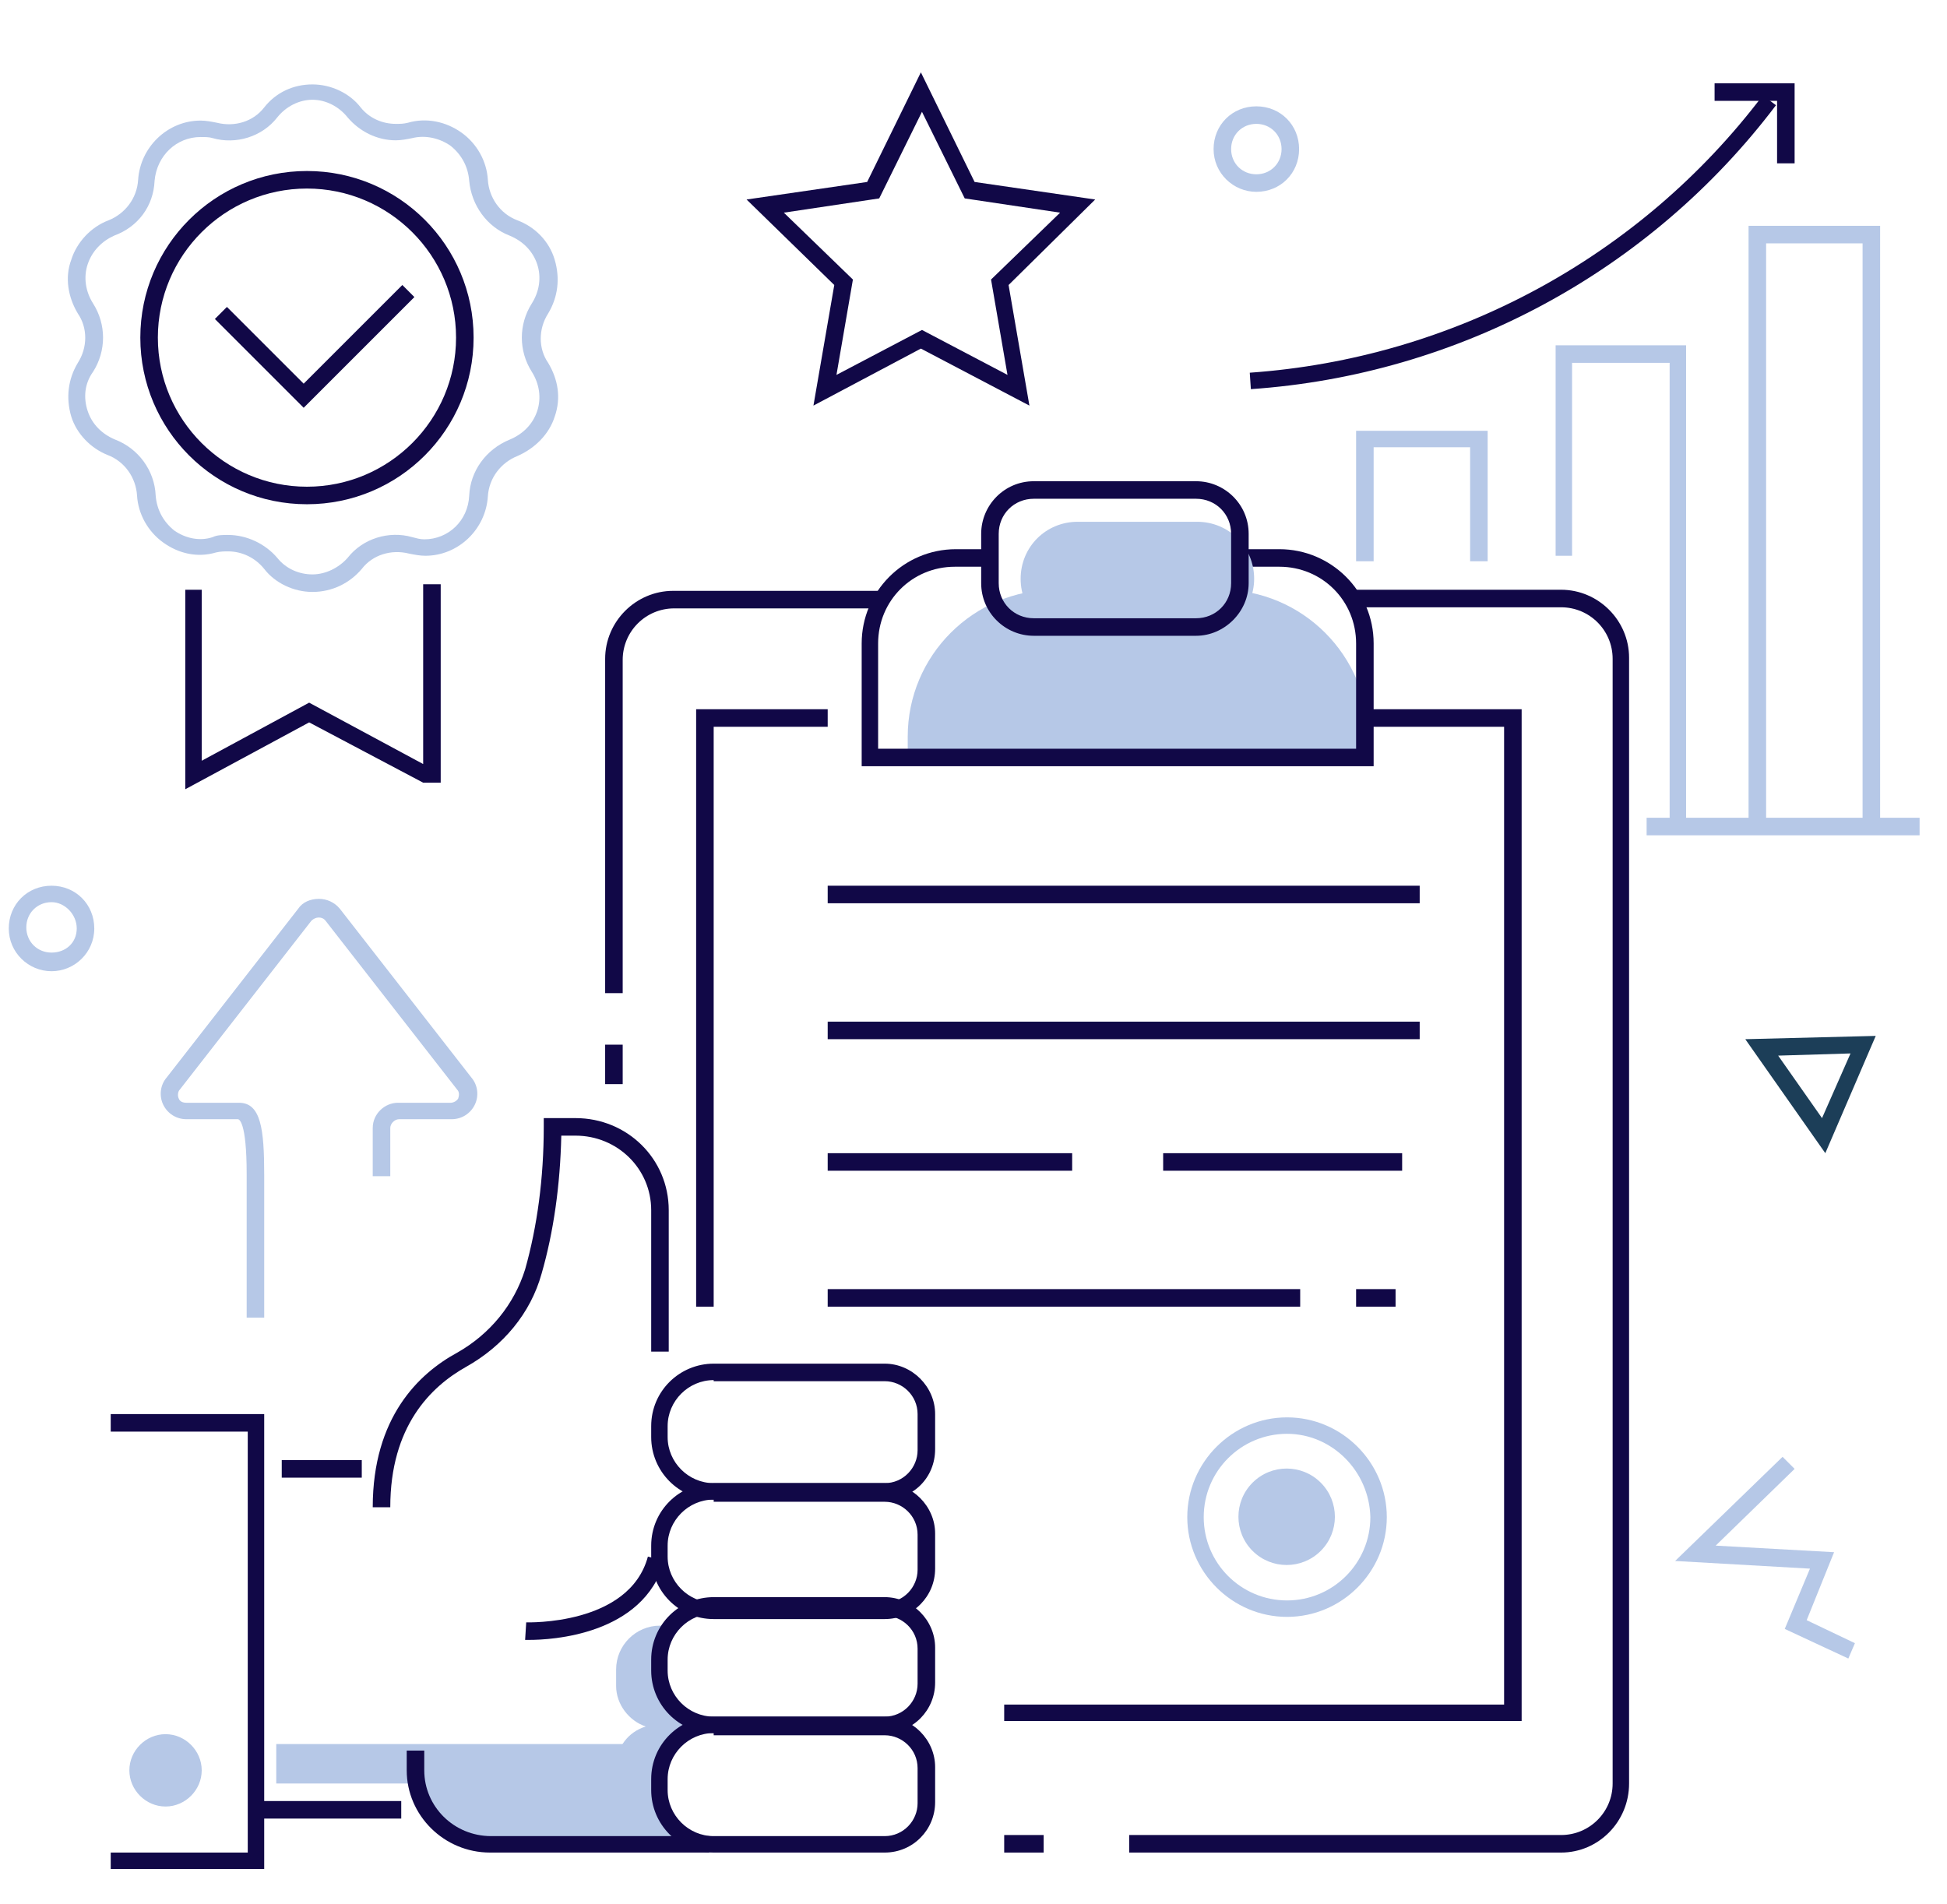 <?xml version="1.0" encoding="UTF-8"?>
<svg xmlns="http://www.w3.org/2000/svg" xmlns:xlink="http://www.w3.org/1999/xlink" version="1.1" x="0px" y="0px" width="177.6px" height="173.7px" viewBox="0 0 177.6 173.7" style="enable-background:new 0 0 177.6 173.7;" xml:space="preserve">
<style type="text/css">
	.st0{display:none;}
	.st1{display:inline;}
	.st2{fill:#B6C8E7;}
	.st3{fill:#110847;}
	.st4{fill:#61C4F2;}
	.st5{fill:#FFFFFF;}
	.st6{fill:#1C3E58;}
</style>
<g id="Ebene_2" class="st0">
	<g class="st1">
		<g>
			<polygon class="st2" points="164.2,45.3 152.9,38.7 153.6,37.4 161.9,42.2 159.6,32.1 166,32.8 166.7,28.2 168.2,28.4      167.3,34.5 161.6,33.8    "></polygon>
		</g>
		<g>
			<path class="st3" d="M167.5,75.6c-2,0-3.6-1.6-3.6-3.6c0-2,1.6-3.6,3.6-3.6c2,0,3.6,1.6,3.6,3.6C171.1,74,169.5,75.6,167.5,75.6z      M167.5,69.9c-1.1,0-2.1,0.9-2.1,2.1c0,1.1,0.9,2.1,2.1,2.1c1.1,0,2.1-0.9,2.1-2.1C169.6,70.9,168.6,69.9,167.5,69.9z"></path>
		</g>
		<g>
			<path class="st2" d="M88.3,13l-7.7-7.2l11.1-3L88.3,13z M83.7,6.5l3.9,3.7L89.4,5L83.7,6.5z"></path>
		</g>
		<g>
			<g>
				<path class="st4" d="M96.2,30.1c0,0,0-0.1,0-0.1c-0.3,0.1-0.6,0.2-0.9,0.2C95.6,30.2,95.9,30.2,96.2,30.1L96.2,30.1z"></path>
				<path class="st2" d="M160,98.2c-3.9-6-9.1-16.5-10-21c-0.5-2.6-0.4-5-0.4-5.9c0-9.7-1.8-17.7-6.6-25.9l-4.2,0.9      c-0.6,1.6-1.4,3.2-2.4,4.6l2.5,7.1c1.7,4.6,2.6,9.7,2.6,14.9c0,0.9,0,1.8-0.1,2.8v1.6c0,6.3,4.3,13.5,8.1,19.5      c1.4,2.1,0.2,4.1-2.7,4.9l-5.6,1.3l0,24.3c0,2.6-1.3,4.9-3.2,6.3h4.1c4.3,0,7.9-5.2,7.9-9.5v-19.5l7.1-1.5      C160.2,102.3,161.4,100.3,160,98.2z"></path>
			</g>
			<path class="st2" d="M95.6,63.4c-0.8-2.1-1-4-1-5.3c3.6-6.6,4.9-14.4,3-22.3C93.5,19.2,76.7,8.9,60,13     c-16.7,4-26.9,20.8-22.9,37.5c0.3,1.2,0.7,2.4,1.1,3.6c3,8.2,9.3,14.5,17,17.7c5.9,2.5,12.7,3.2,19.4,1.6c2.7-0.7,5.3-1.7,7.6-3     c1.8,1,4.2,2,7.2,2.4c6.1,0.9,10.8-1.3,12.7-2.3C101.1,70,97.4,68,95.6,63.4z"></path>
			<circle class="st5" cx="77.7" cy="58.2" r="5"></circle>
			<circle class="st5" cx="52.9" cy="28.4" r="4.3"></circle>
			<g>
				<polygon class="st3" points="105.4,106.6 105.4,86.2 96.3,86.2 98.2,77.9 99.7,78.2 98.3,84.7 107,84.7 107,101.2 121.2,78.8       110.7,78.8 118.4,67 119.7,67.8 113.6,77.2 124,77.2     "></polygon>
			</g>
			<g>
				<path class="st3" d="M118.2,134.5c-14.8,0-16.1-8.2-16.1-8.6l1.5-0.2l-0.8,0.1l0.8-0.1c0,0.3,1.2,7.3,14.6,7.3V134.5z"></path>
			</g>
			<g>
				<path class="st3" d="M116.6,152.9l-1.5-0.2l2.4-19.7h23.8c4.2,0,7.5-3.4,7.5-7.5V104l8.2-1.7c1.4-0.4,2.4-1.1,2.7-2      c0.2-0.6,0.1-1.3-0.4-2.1c-4.8-7.4-10.6-17.7-10.6-24.3v-1.7c0.1-1.2,0.1-2.1,0.1-3c0-8.3-2.2-16.4-6.5-23.4l1.3-0.8      c4.4,7.3,6.7,15.7,6.7,24.2c0,0.9,0,1.9-0.1,3l0,1.7c0,6.6,6.5,17.5,10.3,23.4c0.9,1.5,0.8,2.7,0.5,3.4      c-0.5,1.3-1.9,2.4-3.8,2.9l-7,1.5v20.2c0,5-4.1,9.1-9.1,9.1h-22.5L116.6,152.9z"></path>
			</g>
			<g>
				<path class="st3" d="M108.8,162.1c-15.4,0-25.7-5.4-31.6-10c-6.4-5-9.1-9.9-9.2-10.1l-0.1-0.2l4.9-37.5      c-6-5.5-11.2-14.1-14.1-23l1.5-0.5c2.8,8.8,8,17.3,13.9,22.6l0.3,0.3l-5,37.8c1.3,2.1,12.4,19.1,39.4,19.1V162.1z"></path>
			</g>
			<g>
				<path class="st3" d="M34.4,22.6l-1.3-0.8c1.3-2.1,2.8-4.1,4.5-5.9l1.1,1C37.1,18.7,35.6,20.6,34.4,22.6z"></path>
			</g>
			<g>
				<path class="st3" d="M47.5,78.4c-8.3-4.7-14.7-12.2-18-21c-0.6-1.5-1.1-3.1-1.5-4.7c-2-8.3-1.4-16.9,1.9-24.9l1.4,0.6      c-3.1,7.6-3.8,15.9-1.8,23.9c0.4,1.6,0.9,3.1,1.4,4.5c3.2,8.5,9.3,15.7,17.3,20.2L47.5,78.4z"></path>
			</g>
			<g>
				<path class="st3" d="M67.3,75c-4.2,0-8.4-0.8-12.3-2.5c-8.1-3.4-14.4-10-17.4-18.2c-0.4-1.1-0.8-2.4-1.1-3.7      c-4.1-17.1,6.4-34.3,23.4-38.4c17.1-4.1,34.3,6.4,38.4,23.4c1.9,7.7,0.8,15.7-2.9,22.6c0,1.7,0.3,3.3,1,4.8      c1.6,4.1,4.9,6.1,6.2,6.7l1.3,0.7l-1.3,0.7c-2.3,1.2-7.1,3.2-13.1,2.3c-2.5-0.3-4.9-1.1-7.1-2.3c-2.4,1.3-4.9,2.2-7.4,2.8      C72.4,74.7,69.8,75,67.3,75z M67.4,12.9c-2.4,0-4.7,0.3-7.1,0.9c-7.9,1.9-14.5,6.8-18.7,13.7c-4.2,6.9-5.5,15-3.6,22.9      c0.3,1.2,0.7,2.4,1.1,3.5c2.9,7.7,8.9,14,16.6,17.3c6,2.5,12.6,3.1,18.9,1.5c2.6-0.6,5.1-1.6,7.4-2.9l0.4-0.2l0.4,0.2      c2.2,1.2,4.5,2,7,2.3c4.6,0.7,8.5-0.5,10.9-1.5c-1.8-1.2-4.2-3.3-5.7-6.8c-0.7-1.7-1.1-3.6-1.1-5.6l0-0.2l0.1-0.2      c3.6-6.7,4.7-14.4,2.9-21.7C93.4,22.2,81,12.9,67.4,12.9z"></path>
			</g>
			<g id="gear-5-icon_5_">
				<path class="st3" d="M119.8,61.7l-7.1-0.6l-1.5-5.6c-1-0.4-2-0.9-3-1.5l-4.9,1.9l-0.5-1.4l5.7-2.2l0.3,0.2      c1.1,0.7,2.2,1.3,3.4,1.7l0.4,0.1l1.4,5.3l4.9,0.4l2.3-5l0.4-0.1c1.2-0.2,2.4-0.6,3.6-1.2l0.4-0.2l4.8,2.8l3.7-3.2l-2-5.2      l0.2-0.3c0.7-1,1.3-2.2,1.7-3.4l0.1-0.4l5.3-1.4l0.4-4.9l-5-2.3l-0.1-0.4c-0.2-1.2-0.6-2.4-1.2-3.6l-0.2-0.4l2.8-4.8l-3.2-3.8      l-5.2,2l-0.3-0.2c-1-0.7-2.2-1.3-3.4-1.7l-0.4-0.1l-1.4-5.3l-4.9-0.4l-2.3,5l-0.4,0.1c-1.2,0.3-2.4,0.6-3.6,1.2l-0.4,0.2      l-4.8-2.8l-3.7,3.2l2,5.2L104,29c-0.7,1-1.3,2.2-1.7,3.3l-1.4-0.5c0.4-1.2,1-2.3,1.7-3.3l-2.1-5.4l5.4-4.6l5,2.9      c1-0.4,2.1-0.8,3.2-1l2.4-5.3l7.1,0.6l1.5,5.6c1,0.4,2,0.9,3,1.5l5.4-2.1l4.6,5.4l-2.9,5c0.4,1,0.8,2.1,1,3.2l5.3,2.4l-0.6,7.1      l-5.6,1.5c-0.4,1-0.9,2-1.5,3l2.1,5.4l-5.4,4.6l-5-2.9c-1,0.4-2.1,0.8-3.2,1L119.8,61.7z M118.1,47.3c-0.2,0-0.5,0-0.7,0      c-2.4-0.2-4.6-1.3-6.1-3.1c-1.6-1.8-2.3-4.1-2.1-6.5c0.2-2.4,1.3-4.6,3.1-6.1c1.8-1.5,4.1-2.3,6.5-2.1c2.4,0.2,4.6,1.3,6.1,3.1      c1.6,1.8,2.3,4.1,2.1,6.5c-0.2,2.4-1.3,4.6-3.1,6.1C122.3,46.6,120.2,47.3,118.1,47.3z M118.1,30.9c-1.8,0-3.4,0.6-4.8,1.8      c-1.5,1.3-2.4,3.1-2.6,5.1c-0.2,2,0.5,3.9,1.7,5.4c1.3,1.5,3.1,2.4,5.1,2.6c2,0.2,3.9-0.5,5.4-1.7c1.5-1.3,2.4-3.1,2.6-5.1      c0.2-2-0.5-3.9-1.7-5.4c-1.3-1.5-3.1-2.4-5.1-2.6C118.5,31,118.3,30.9,118.1,30.9z"></path>
			</g>
			<g>
				<polygon class="st3" points="74.3,54.2 66.6,46.5 52.2,46.5 37.9,32.2 39,31.2 52.9,45 67.2,45 75.3,53.1     "></polygon>
			</g>
			<g>
				<path class="st3" d="M77.7,63.9c-3.2,0-5.7-2.6-5.7-5.7c0-3.2,2.6-5.7,5.7-5.7c3.2,0,5.7,2.6,5.7,5.7      C83.4,61.3,80.9,63.9,77.7,63.9z M77.7,54c-2.3,0-4.2,1.9-4.2,4.2c0,2.3,1.9,4.2,4.2,4.2c2.3,0,4.2-1.9,4.2-4.2      C81.9,55.8,80,54,77.7,54z"></path>
			</g>
			<g>
				<path class="st3" d="M52.9,34.1c-3.2,0-5.7-2.6-5.7-5.7c0-3.2,2.6-5.7,5.7-5.7s5.7,2.6,5.7,5.7C58.6,31.6,56.1,34.1,52.9,34.1z       M52.9,24.2c-2.3,0-4.2,1.9-4.2,4.2c0,2.3,1.9,4.2,4.2,4.2s4.2-1.9,4.2-4.2C57.1,26.1,55.2,24.2,52.9,24.2z"></path>
			</g>
			<g>
				<polygon class="st3" points="95,56.8 74.8,36.6 60.4,36.6 56.4,32.6 57.5,31.5 61.1,35.1 75.4,35.1 96.1,55.7     "></polygon>
			</g>
			<g>
				
					<rect x="70.5" y="22.2" transform="matrix(0.707 -0.707 0.707 0.707 6.776 62.352)" class="st3" width="16.3" height="1.5"></rect>
			</g>
			<g>
				
					<rect x="79.8" y="26.2" transform="matrix(0.707 -0.707 0.707 0.707 6.121 68.81)" class="st3" width="12.6" height="1.5"></rect>
			</g>
			<g>
				
					<rect x="40.4" y="56.2" transform="matrix(0.707 -0.707 0.707 0.707 -27.237 48.264)" class="st3" width="8.6" height="1.5"></rect>
			</g>
			<g>
				
					<rect x="52.3" y="65.5" transform="matrix(0.707 -0.707 0.707 0.707 -29.321 61.699)" class="st3" width="15.1" height="1.5"></rect>
			</g>
			<g>
				
					<rect x="44.9" y="59.1" transform="matrix(0.707 -0.707 0.707 0.707 -26.744 55.196)" class="st3" width="16.7" height="1.5"></rect>
			</g>
			<g>
				<path class="st3" d="M145.7,29.7c-0.2-0.6-0.3-1.3-0.5-1.9l1.5-0.5c0.2,0.7,0.4,1.3,0.6,2L145.7,29.7z M144.5,25.9      c-0.2-0.6-0.5-1.2-0.8-1.8l1.4-0.7c0.3,0.6,0.6,1.3,0.9,1.9L144.5,25.9z M142.7,22.3c-0.3-0.6-0.7-1.1-1.1-1.7l1.3-0.9      c0.4,0.6,0.8,1.2,1.1,1.8L142.7,22.3z M140.5,19c-0.4-0.5-0.8-1-1.3-1.5l1.1-1c0.5,0.5,0.9,1.1,1.4,1.6L140.5,19z M137.8,16      c-0.5-0.5-1-0.9-1.5-1.3l1-1.2c0.5,0.4,1.1,0.9,1.6,1.4L137.8,16z M134.7,13.5c-0.5-0.4-1.1-0.8-1.7-1.1l0.8-1.3      c0.6,0.4,1.2,0.8,1.8,1.2L134.7,13.5z M102.8,13.1l-0.9-1.3c0.6-0.4,1.2-0.8,1.8-1.1l0.8,1.3C103.9,12.4,103.3,12.7,102.8,13.1z       M131.3,11.4c-0.6-0.3-1.2-0.6-1.8-0.9l0.6-1.4c0.6,0.3,1.3,0.6,1.9,0.9L131.3,11.4z M106.2,11.1l-0.7-1.4      c0.6-0.3,1.3-0.6,1.9-0.9l0.6,1.4C107.4,10.5,106.8,10.8,106.2,11.1z M127.6,9.8c-0.6-0.2-1.3-0.4-1.9-0.6l0.4-1.5      c0.7,0.2,1.4,0.4,2,0.6L127.6,9.8z M109.9,9.6l-0.5-1.5c0.7-0.2,1.4-0.4,2-0.6l0.4,1.5C111.2,9.2,110.6,9.4,109.9,9.6z       M123.8,8.8c-0.6-0.1-1.3-0.2-2-0.3L122,7c0.7,0.1,1.4,0.2,2.1,0.3L123.8,8.8z M113.8,8.7l-0.3-1.5c0.7-0.1,1.4-0.2,2.1-0.3      l0.1,1.5C115.1,8.5,114.5,8.6,113.8,8.7z M119.8,8.3c-0.7,0-1.3,0-2,0l0-1.5c0.7,0,1.4,0,2.1,0L119.8,8.3z"></path>
			</g>
		</g>
		<g>
			<g>
				<path class="st2" d="M77.9,170.5H59.5c-2.5,0-4.6-2.1-4.6-4.6c0-1.3,0.6-2.6,1.6-3.5c1.2-1.1,2-2.7,2-4.4c0-1.7-0.7-3.3-2-4.4      c-1.3-1.1-2.9-1.6-4.6-1.5c-2.6,0.3-4.8,2.4-5.1,5c-0.3,2,0.4,3.9,1.9,5.2c1.1,1,1.7,2.2,1.7,3.5c0,2.5-2.1,4.6-4.6,4.6l-4.2,0      H24.4v-17.4H26v15.8h15.7l4.2,0c1.7,0,3.1-1.4,3.1-3.1c0-0.9-0.4-1.7-1.1-2.4c-1.8-1.7-2.7-4.1-2.4-6.6c0.5-3.3,3.2-5.9,6.5-6.3      c2.1-0.2,4.2,0.4,5.8,1.8c1.6,1.4,2.5,3.4,2.5,5.5c0,2.1-0.9,4.1-2.5,5.5c-0.7,0.6-1.1,1.5-1.1,2.4c0,1.7,1.4,3.1,3.1,3.1h16.8      V157h1.5V170.5z"></path>
			</g>
			<g>
				<path class="st2" d="M26,169.9h-1.5v-18.9c0-1.7-1.4-3.1-3.1-3.1c-0.9,0-1.7,0.4-2.4,1.1c-1.7,1.8-4.1,2.7-6.6,2.4      c-3.3-0.5-5.9-3.2-6.3-6.5c-0.2-2.1,0.4-4.2,1.8-5.8c1.4-1.6,3.4-2.5,5.5-2.5c2.1,0,4.1,0.9,5.5,2.5c0.6,0.7,1.5,1.1,2.4,1.1      c1.7,0,3.1-1.4,3.1-3.1l0-19.4h21.3c2.5,0,4.6,2.1,4.6,4.6c0,1.3-0.6,2.6-1.7,3.5c-1.5,1.3-2.2,3.3-1.9,5.2      c0.4,2.6,2.5,4.7,5.1,5c1.7,0.2,3.3-0.3,4.6-1.5c1.2-1.1,2-2.7,2-4.4c0-1.7-0.7-3.3-2-4.4c-1-0.9-1.6-2.2-1.6-3.5      c0-2.6,2.1-4.6,4.6-4.6h9.7v1.5h-9.7c-1.7,0-3.1,1.4-3.1,3.1c0,0.9,0.4,1.7,1.1,2.4c1.6,1.4,2.5,3.4,2.5,5.5      c0,2.1-0.9,4.1-2.5,5.5c-1.6,1.4-3.7,2.1-5.8,1.8c-3.3-0.4-6-3-6.5-6.3c-0.4-2.5,0.5-4.9,2.4-6.6c0.7-0.7,1.1-1.5,1.1-2.4      c0-1.7-1.4-3.1-3.1-3.1H26l0,17.8c0,2.5-2.1,4.6-4.6,4.6c-1.3,0-2.6-0.6-3.5-1.6c-1.1-1.2-2.7-2-4.4-2c-1.7,0-3.3,0.7-4.4,2      c-1.1,1.3-1.6,2.9-1.5,4.6c0.3,2.6,2.4,4.8,5,5.1c2,0.3,3.9-0.4,5.2-1.9c1-1.1,2.2-1.7,3.5-1.7c2.5,0,4.6,2.1,4.6,4.6V169.9z"></path>
			</g>
		</g>
		<g>
			<path class="st2" d="M136,146.6l5.6,2v2.8l-8.5-3.6v-2.3l8.5-3.6v2.8L136,146.6z"></path>
			<path class="st2" d="M144.9,154h-2.1l5.3-15.6h2.1L144.9,154z"></path>
			<path class="st2" d="M157.4,146.6l-5.7-2v-2.7l8.6,3.6v2.3l-8.6,3.6v-2.8L157.4,146.6z"></path>
		</g>
		<g>
			<path class="st2" d="M146.9,171.8c-9.5,0-18.7-5-23.6-13.8l1.3-0.8c3.3,5.9,8.8,10.2,15.3,12.1c6.6,1.8,13.4,1,19.4-2.3     c11.9-6.7,16.4-21.4,10.3-33.6l1.4-0.7c6.4,12.9,1.6,28.5-10.9,35.6C155.9,170.7,151.4,171.8,146.9,171.8z"></path>
		</g>
		<g>
			<path class="st2" d="M165.9,127.8c-1.6-1.8-3.5-3.4-5.7-4.7l0.8-1.3c2.2,1.4,4.3,3.1,6,5L165.9,127.8z"></path>
		</g>
		<g>
			<g>
				<g>
					<g>
						<path class="st3" d="M52.6,111.6c-0.7,0-1.5-0.3-2.1-0.8l-3.8-3.8l6.9-6.9l3.8,3.8c1.1,1.1,1.1,3,0,4.1l-2.8,2.8        C54.1,111.3,53.4,111.6,52.6,111.6z M49,107l2.7,2.7c0.5,0.5,1.4,0.5,1.9,0l2.8-2.8c0.5-0.5,0.5-1.4,0-1.9l-2.7-2.7L49,107z"></path>
					</g>
					<g>
						<polygon class="st3" points="47.4,107.5 18.8,79 15.4,68.6 25.7,72.1 25.8,72.2 54.8,101.1 53.7,102.2 24.9,73.4 17.8,71.1         20.2,78.1 48.5,106.4       "></polygon>
					</g>
					<g>
						
							<rect x="15.2" y="67.9" transform="matrix(0.707 -0.707 0.707 0.707 -44.245 31.527)" class="st3" width="1.5" height="2.6"></rect>
					</g>
				</g>
				<g>
					
						<rect x="18.9" y="75.7" transform="matrix(0.707 -0.707 0.707 0.707 -47.682 37.768)" class="st3" width="5.7" height="1.5"></rect>
				</g>
			</g>
			<g>
				<polygon class="st2" points="34.9,105.1 2.5,105.1 2.5,3.1 57.9,3.1 57.9,4.6 4,4.6 4,103.6 34.9,103.6     "></polygon>
			</g>
			<g>
				<rect x="10.9" y="60.1" class="st2" width="12.8" height="1.5"></rect>
			</g>
			<g>
				<rect x="10.9" y="50.9" class="st2" width="12.8" height="1.5"></rect>
			</g>
			<g>
				<polygon class="st2" points="23.4,42.8 10.1,42.8 10.1,15.6 29,15.6 29,17.2 11.7,17.2 11.7,41.3 23.4,41.3     "></polygon>
			</g>
		</g>
	</g>
</g>
<g id="Ebene_3">
	<g>
		<g>
			<g>
				<g>
					<polygon class="st2" points="135.7,51.2 134.1,51.2 134.1,40.8 125.3,40.8 125.3,51.2 123.7,51.2 123.7,39.3 135.7,39.3             "></polygon>
				</g>
				<g>
					<polygon class="st2" points="153.8,75.1 152.3,75.1 152.3,33.1 143.4,33.1 143.4,50.7 141.9,50.7 141.9,31.5 153.8,31.5             "></polygon>
				</g>
				<g>
					<polygon class="st2" points="171.5,75.6 169.9,75.6 169.9,22.2 161.1,22.2 161.1,75.1 159.5,75.1 159.5,20.6 171.5,20.6             "></polygon>
				</g>
				<g>
					<polygon class="st3" points="163.7,14.9 162.1,14.9 162.1,9.2 156.4,9.2 156.4,7.6 163.7,7.6      "></polygon>
				</g>
				<g>
					<path class="st3" d="M114.1,35.5L114,34c18.5-1.3,35.6-10.5,46.8-25.3l1.2,0.9C150.5,24.8,133,34.2,114.1,35.5z"></path>
				</g>
			</g>
			<g>
				<rect x="150.2" y="74.6" class="st2" width="24.9" height="1.6"></rect>
			</g>
		</g>
		<g>
			<path class="st6" d="M166.5,105.2l-7.3-10.4l11.9-0.3L166.5,105.2z M162.2,96.3l4,5.7l2.6-5.9L162.2,96.3z"></path>
		</g>
		<g>
			<polygon class="st2" points="168.6,151.3 162.8,148.6 165.1,143.1 152.8,142.4 162.6,132.9 163.7,134 156.5,141 167.3,141.6      164.8,147.8 169.2,149.9    "></polygon>
		</g>
		<g>
			<path class="st2" d="M4.7,88.6c-2.1,0-3.9-1.7-3.9-3.9s1.7-3.9,3.9-3.9s3.9,1.7,3.9,3.9S6.8,88.6,4.7,88.6z M4.7,82.3     c-1.3,0-2.3,1-2.3,2.3c0,1.3,1,2.3,2.3,2.3S7,86,7,84.7C7,83.4,5.9,82.3,4.7,82.3z"></path>
		</g>
		<g>
			<path class="st2" d="M114.6,17.5c-2.1,0-3.9-1.7-3.9-3.9s1.7-3.9,3.9-3.9s3.9,1.7,3.9,3.9S116.8,17.5,114.6,17.5z M114.6,11.3     c-1.3,0-2.3,1-2.3,2.3s1,2.3,2.3,2.3s2.3-1,2.3-2.3S115.9,11.3,114.6,11.3z"></path>
		</g>
		<g>
			<g>
				<rect x="91.6" y="167.4" class="st3" width="3.6" height="1.6"></rect>
			</g>
			<g>
				<path class="st3" d="M142.4,169H103v-1.6h39.4c2.6,0,4.7-2.1,4.7-4.7V60.1c0-2.6-2.1-4.7-4.7-4.7h-18.7v-1.6h18.7      c3.4,0,6.2,2.8,6.2,6.2v102.7C148.6,166.2,145.8,169,142.4,169z"></path>
			</g>
			<g>
				<path class="st3" d="M56.8,90.6h-1.6V60.1c0-3.4,2.8-6.2,6.2-6.2h19.2v1.6H61.5c-2.6,0-4.7,2.1-4.7,4.7V90.6z"></path>
			</g>
			<g>
				<polygon class="st3" points="138.8,157 91.6,157 91.6,155.5 137.2,155.5 137.2,66.3 124.8,66.3 124.8,64.7 138.8,64.7     "></polygon>
			</g>
			<g>
				<polygon class="st3" points="65.1,119.2 63.5,119.2 63.5,64.7 75.5,64.7 75.5,66.3 65.1,66.3     "></polygon>
			</g>
			<path class="st2" d="M124.8,69.4h-42v-2.2c0-7.4,6-13.4,13.4-13.4h15.2c7.4,0,13.4,6,13.4,13.4V69.4z"></path>
			<g>
				<rect x="75.5" y="80.8" class="st3" width="54" height="1.6"></rect>
			</g>
			<g>
				<rect x="75.5" y="93.2" class="st3" width="54" height="1.6"></rect>
			</g>
			<g>
				<rect x="75.5" y="105.2" class="st3" width="22.3" height="1.6"></rect>
			</g>
			<g>
				<rect x="75.5" y="117.6" class="st3" width="43.1" height="1.6"></rect>
			</g>
			<g>
				<rect x="123.7" y="117.6" class="st3" width="3.6" height="1.6"></rect>
			</g>
			<g>
				<rect x="106.1" y="105.2" class="st3" width="21.8" height="1.6"></rect>
			</g>
			<g>
				<path class="st2" d="M117.4,147.5c-5,0-9.1-4.1-9.1-9.1c0-5,4.1-9.1,9.1-9.1c5,0,9.1,4.1,9.1,9.1      C126.5,143.4,122.4,147.5,117.4,147.5z M117.4,130.8c-4.2,0-7.6,3.4-7.6,7.6c0,4.2,3.4,7.6,7.6,7.6c4.2,0,7.6-3.4,7.6-7.6      C124.9,134.2,121.5,130.8,117.4,130.8z"></path>
			</g>
			
				<ellipse transform="matrix(0.707 -0.707 0.707 0.707 -63.485 123.521)" class="st2" cx="117.4" cy="138.4" rx="4.4" ry="4.4"></ellipse>
			<path class="st2" d="M57.5,159.1H25.2v3.6h13c0,0,0.3,5.2,9.4,5.2s14,0,14,0L57.5,159.1z"></path>
			<g>
				<polygon class="st3" points="24.1,170.5 10.1,170.5 10.1,169 22.6,169 22.6,130.6 10.1,130.6 10.1,129 24.1,129     "></polygon>
			</g>
			<g>
				<rect x="25.7" y="133.2" class="st3" width="7.3" height="1.6"></rect>
			</g>
			<path class="st2" d="M18.4,161.5c0,1.8-1.5,3.3-3.3,3.3c-1.8,0-3.3-1.5-3.3-3.3c0-1.8,1.5-3.3,3.3-3.3     C16.9,158.2,18.4,159.7,18.4,161.5z"></path>
			<path class="st2" d="M60.4,161.2c0.4-1.1,2.7-3.6,2.7-3.6c-0.3-0.4-1.9-1.4-2-2c-0.3-0.6-1.1-1.6-1.1-2.4     c-0.1-1.9,0.6-3.2,1.4-4.9h-1.2c-2.2,0-4,1.8-4,4v1.5c0,1.7,1.2,3.2,2.7,3.7c-1.6,0.5-2.7,1.9-2.7,3.7v1.3c0,2.2,1.8,4,4,4h0.1     C59.8,164.8,59.8,163,60.4,161.2z"></path>
			<g>
				<path class="st3" d="M64.6,169H44.7c-4.2,0-7.6-3.4-7.6-7.5v-1.8h1.6v1.8c0,3.3,2.7,6,6.1,6h19.9V169z"></path>
			</g>
			<g>
				<path class="st3" d="M35.6,137.5H34c0-8.2,4.2-12.2,7.7-14.1c3-1.7,5.2-4.4,6.2-7.6c1.1-3.9,1.7-8.3,1.7-13v-0.8h2.9      c4.7,0,8.5,3.7,8.5,8.4v12.9h-1.6v-12.9c0-3.8-3.1-6.8-6.9-6.8h-1.3c-0.1,4.5-0.7,8.8-1.8,12.6c-1,3.6-3.5,6.6-6.9,8.5      C39.3,126.5,35.6,130.1,35.6,137.5z"></path>
			</g>
			<g>
				<path class="st3" d="M80.7,136.8H65.1c-3.2,0-5.7-2.6-5.7-5.7v-1c0-3.2,2.6-5.7,5.7-5.7h15.6c2.5,0,4.6,2.1,4.6,4.6v3.2      C85.3,134.8,83.3,136.8,80.7,136.8z M65.1,125.9c-2.3,0-4.2,1.9-4.2,4.2v1c0,2.3,1.9,4.2,4.2,4.2h15.6c1.7,0,3-1.4,3-3V129      c0-1.7-1.4-3-3-3H65.1z"></path>
			</g>
			<g>
				<path class="st3" d="M80.7,147.7H65.1c-3.2,0-5.7-2.6-5.7-5.7v-1c0-3.2,2.6-5.7,5.7-5.7h15.6c2.5,0,4.6,2.1,4.6,4.6v3.2      C85.3,145.6,83.3,147.7,80.7,147.7z M65.1,136.8c-2.3,0-4.2,1.9-4.2,4.2v1c0,2.3,1.9,4.2,4.2,4.2h15.6c1.7,0,3-1.4,3-3v-3.2      c0-1.7-1.4-3-3-3H65.1z"></path>
			</g>
			<g>
				<path class="st3" d="M80.7,158.1H65.1c-3.2,0-5.7-2.6-5.7-5.7v-1c0-3.2,2.6-5.7,5.7-5.7h15.6c2.5,0,4.6,2.1,4.6,4.6v3.2      C85.3,156,83.3,158.1,80.7,158.1z M65.1,147.2c-2.3,0-4.2,1.9-4.2,4.2v1c0,2.3,1.9,4.2,4.2,4.2h15.6c1.7,0,3-1.4,3-3v-3.2      c0-1.7-1.4-3-3-3H65.1z"></path>
			</g>
			<g>
				<path class="st3" d="M80.7,169H65.1c-3.2,0-5.7-2.6-5.7-5.7v-1c0-3.2,2.6-5.7,5.7-5.7h15.6c2.5,0,4.6,2.1,4.6,4.6v3.2      C85.3,166.9,83.3,169,80.7,169z M65.1,158.1c-2.3,0-4.2,1.9-4.2,4.2v1c0,2.3,1.9,4.2,4.2,4.2h15.6c1.7,0,3-1.4,3-3v-3.2      c0-1.7-1.4-3-3-3H65.1z"></path>
			</g>
			<g>
				<path class="st3" d="M48.3,149.6c-0.2,0-0.4,0-0.4,0l0.1-1.6c0.1,0,9.4,0.3,11.1-6l1.5,0.4C58.7,149.2,50.2,149.6,48.3,149.6z"></path>
			</g>
			<g>
				<rect x="23.1" y="164.3" class="st3" width="13.5" height="1.6"></rect>
			</g>
			<g>
				<rect x="55.2" y="95.3" class="st3" width="1.6" height="3.6"></rect>
			</g>
			<g>
				<path class="st3" d="M125.3,69.9H78.6V58.7c0-4.7,3.8-8.6,8.6-8.6H90v1.6h-2.9c-3.9,0-7,3.1-7,7v9.6h43.6v-9.6c0-3.9-3.1-7-7-7      h-3.4v-1.6h3.4c4.7,0,8.6,3.8,8.6,8.6V69.9z"></path>
			</g>
			<path class="st2" d="M109.2,58H98.3c-2.9,0-5.2-2.3-5.2-5.2v0c0-2.9,2.3-5.2,5.2-5.2h10.9c2.9,0,5.2,2.3,5.2,5.2v0     C114.4,55.6,112.1,58,109.2,58z"></path>
			<g>
				<path class="st3" d="M109.1,58H94.3c-2.6,0-4.8-2.1-4.8-4.8v-4.5c0-2.6,2.1-4.8,4.8-4.8h14.8c2.6,0,4.8,2.1,4.8,4.8v4.5      C113.9,55.8,111.7,58,109.1,58z M94.3,45.5c-1.8,0-3.2,1.4-3.2,3.2v4.5c0,1.8,1.4,3.2,3.2,3.2h14.8c1.8,0,3.2-1.4,3.2-3.2v-4.5      c0-1.8-1.4-3.2-3.2-3.2H94.3z"></path>
			</g>
		</g>
		<g>
			<g>
				<path class="st2" d="M24.1,120.2h-1.6v-13.1c0-4.8-0.7-5-0.8-5H17c-0.9,0-1.7-0.5-2.1-1.3c-0.4-0.8-0.3-1.8,0.3-2.5l12-15.4      c0.4-0.6,1.1-0.9,1.9-0.9c0.7,0,1.4,0.3,1.9,0.9l12,15.4c0.6,0.7,0.7,1.7,0.3,2.5c-0.4,0.8-1.2,1.3-2.1,1.3h-4.8      c-0.4,0-0.8,0.4-0.8,0.8v4.4H34v-4.4c0-1.3,1.1-2.3,2.3-2.3h4.8c0.3,0,0.6-0.2,0.7-0.4c0.1-0.3,0.1-0.6-0.1-0.8l-12-15.4      c-0.3-0.4-0.9-0.4-1.3,0l-12,15.4c-0.2,0.2-0.2,0.6-0.1,0.8c0.1,0.3,0.4,0.4,0.7,0.4h4.8c2,0,2.3,2.4,2.3,6.6V120.2z"></path>
			</g>
		</g>
		<g>
			<path class="st3" d="M74.2,37l1.9-11l-8-7.8l11-1.6l4.9-10l4.9,10l11,1.6L92,26l1.9,11l-9.9-5.2L74.2,37z M84.1,30.1l7.8,4.1     l-1.5-8.7l6.3-6.1L88,18.1l-3.9-7.9l-3.9,7.9l-8.7,1.3l6.3,6.1l-1.5,8.7L84.1,30.1z"></path>
		</g>
		<g>
			<g>
				<g>
					<g>
						<polygon class="st3" points="16.9,72 16.9,53.8 18.4,53.8 18.4,69.4 28.2,64.1 38.6,69.7 38.6,53.3 40.2,53.3 40.2,71.4         38.6,71.4 28.2,65.9       "></polygon>
					</g>
				</g>
			</g>
			<g>
				<path class="st2" d="M28.5,54c-1.7,0-3.4-0.8-4.4-2.1c-0.8-1-2-1.6-3.3-1.6c-0.3,0-0.7,0-1.1,0.1c-1.7,0.5-3.4,0.1-4.8-0.9      c-1.4-1-2.3-2.6-2.4-4.3c-0.1-1.6-1.1-3.1-2.7-3.7C8.3,40.9,7,39.6,6.5,38c-0.5-1.7-0.3-3.4,0.6-4.9c0.9-1.4,0.9-3.2,0-4.5      c-0.9-1.5-1.2-3.3-0.6-4.9c0.5-1.6,1.8-3,3.4-3.6c1.5-0.6,2.6-2,2.7-3.7c0.2-3,2.7-5.4,5.7-5.4c0.5,0,1,0.1,1.5,0.2      c1.6,0.4,3.3-0.1,4.3-1.4c1.1-1.4,2.7-2.1,4.4-2.1s3.4,0.8,4.4,2.1c0.8,1,2,1.5,3.2,1.5c0.4,0,0.7,0,1.1-0.1      c1.7-0.5,3.5-0.1,4.9,0.9c1.4,1,2.3,2.6,2.4,4.3c0.1,1.6,1.1,3.1,2.7,3.7c1.6,0.6,2.9,1.9,3.4,3.6c0.5,1.7,0.3,3.4-0.6,4.9      c-0.9,1.4-0.9,3.2,0,4.5c0.9,1.5,1.2,3.2,0.6,4.9c-0.5,1.6-1.8,2.9-3.4,3.6c-1.5,0.6-2.6,2-2.7,3.7c-0.2,3-2.7,5.4-5.7,5.4      c-0.5,0-1-0.1-1.5-0.2c-1.6-0.4-3.3,0.1-4.3,1.4C31.9,53.2,30.3,54,28.5,54z M20.8,48.8c1.7,0,3.4,0.8,4.5,2.1      c0.8,1,2,1.5,3.2,1.5s2.4-0.6,3.2-1.5c1.4-1.8,3.8-2.5,5.9-1.9c0.4,0.1,0.7,0.2,1.1,0.2c2.2,0,4-1.7,4.1-4      c0.1-2.2,1.5-4.2,3.7-5.1c1.2-0.5,2.1-1.4,2.5-2.6c0.4-1.2,0.2-2.5-0.5-3.6c-1.2-1.9-1.2-4.3,0-6.2c0.7-1.1,0.9-2.4,0.5-3.6      c-0.4-1.2-1.3-2.1-2.5-2.6c-2.1-0.8-3.5-2.8-3.7-5c-0.1-1.3-0.7-2.4-1.7-3.2c-1-0.7-2.3-1-3.5-0.7c-0.5,0.1-1,0.2-1.5,0.2      c-1.7,0-3.3-0.8-4.4-2.1c-0.8-1-2-1.6-3.2-1.6s-2.4,0.6-3.2,1.6c-1.4,1.8-3.8,2.5-5.9,1.9c-0.3-0.1-0.7-0.1-1.1-0.1      c-2.2,0-4,1.7-4.2,4c-0.1,2.3-1.5,4.2-3.7,5C9.3,22,8.4,22.9,8,24.1c-0.4,1.2-0.2,2.5,0.5,3.6c1.2,1.9,1.2,4.3,0,6.2      C7.7,35,7.6,36.3,8,37.5c0.4,1.2,1.3,2.1,2.5,2.6c2.1,0.8,3.6,2.8,3.7,5.1c0.1,1.3,0.7,2.4,1.7,3.2c1,0.7,2.3,1,3.5,0.6      C19.8,48.8,20.3,48.8,20.8,48.8z"></path>
			</g>
			<g>
				<g>
					<polygon class="st3" points="27.7,37.2 19.6,29.1 20.7,28 27.7,35 36.7,26 37.8,27.1      "></polygon>
				</g>
			</g>
			<g>
				<path class="st3" d="M28,46c-8.4,0-15.2-6.8-15.2-15.2c0-8.4,6.8-15.2,15.2-15.2c8.4,0,15.2,6.8,15.2,15.2      C43.2,39.2,36.4,46,28,46z M28,17.2c-7.5,0-13.6,6.1-13.6,13.6c0,7.5,6.1,13.6,13.6,13.6c7.5,0,13.6-6.1,13.6-13.6      C41.6,23.3,35.5,17.2,28,17.2z"></path>
			</g>
		</g>
	</g>
</g>
</svg>
